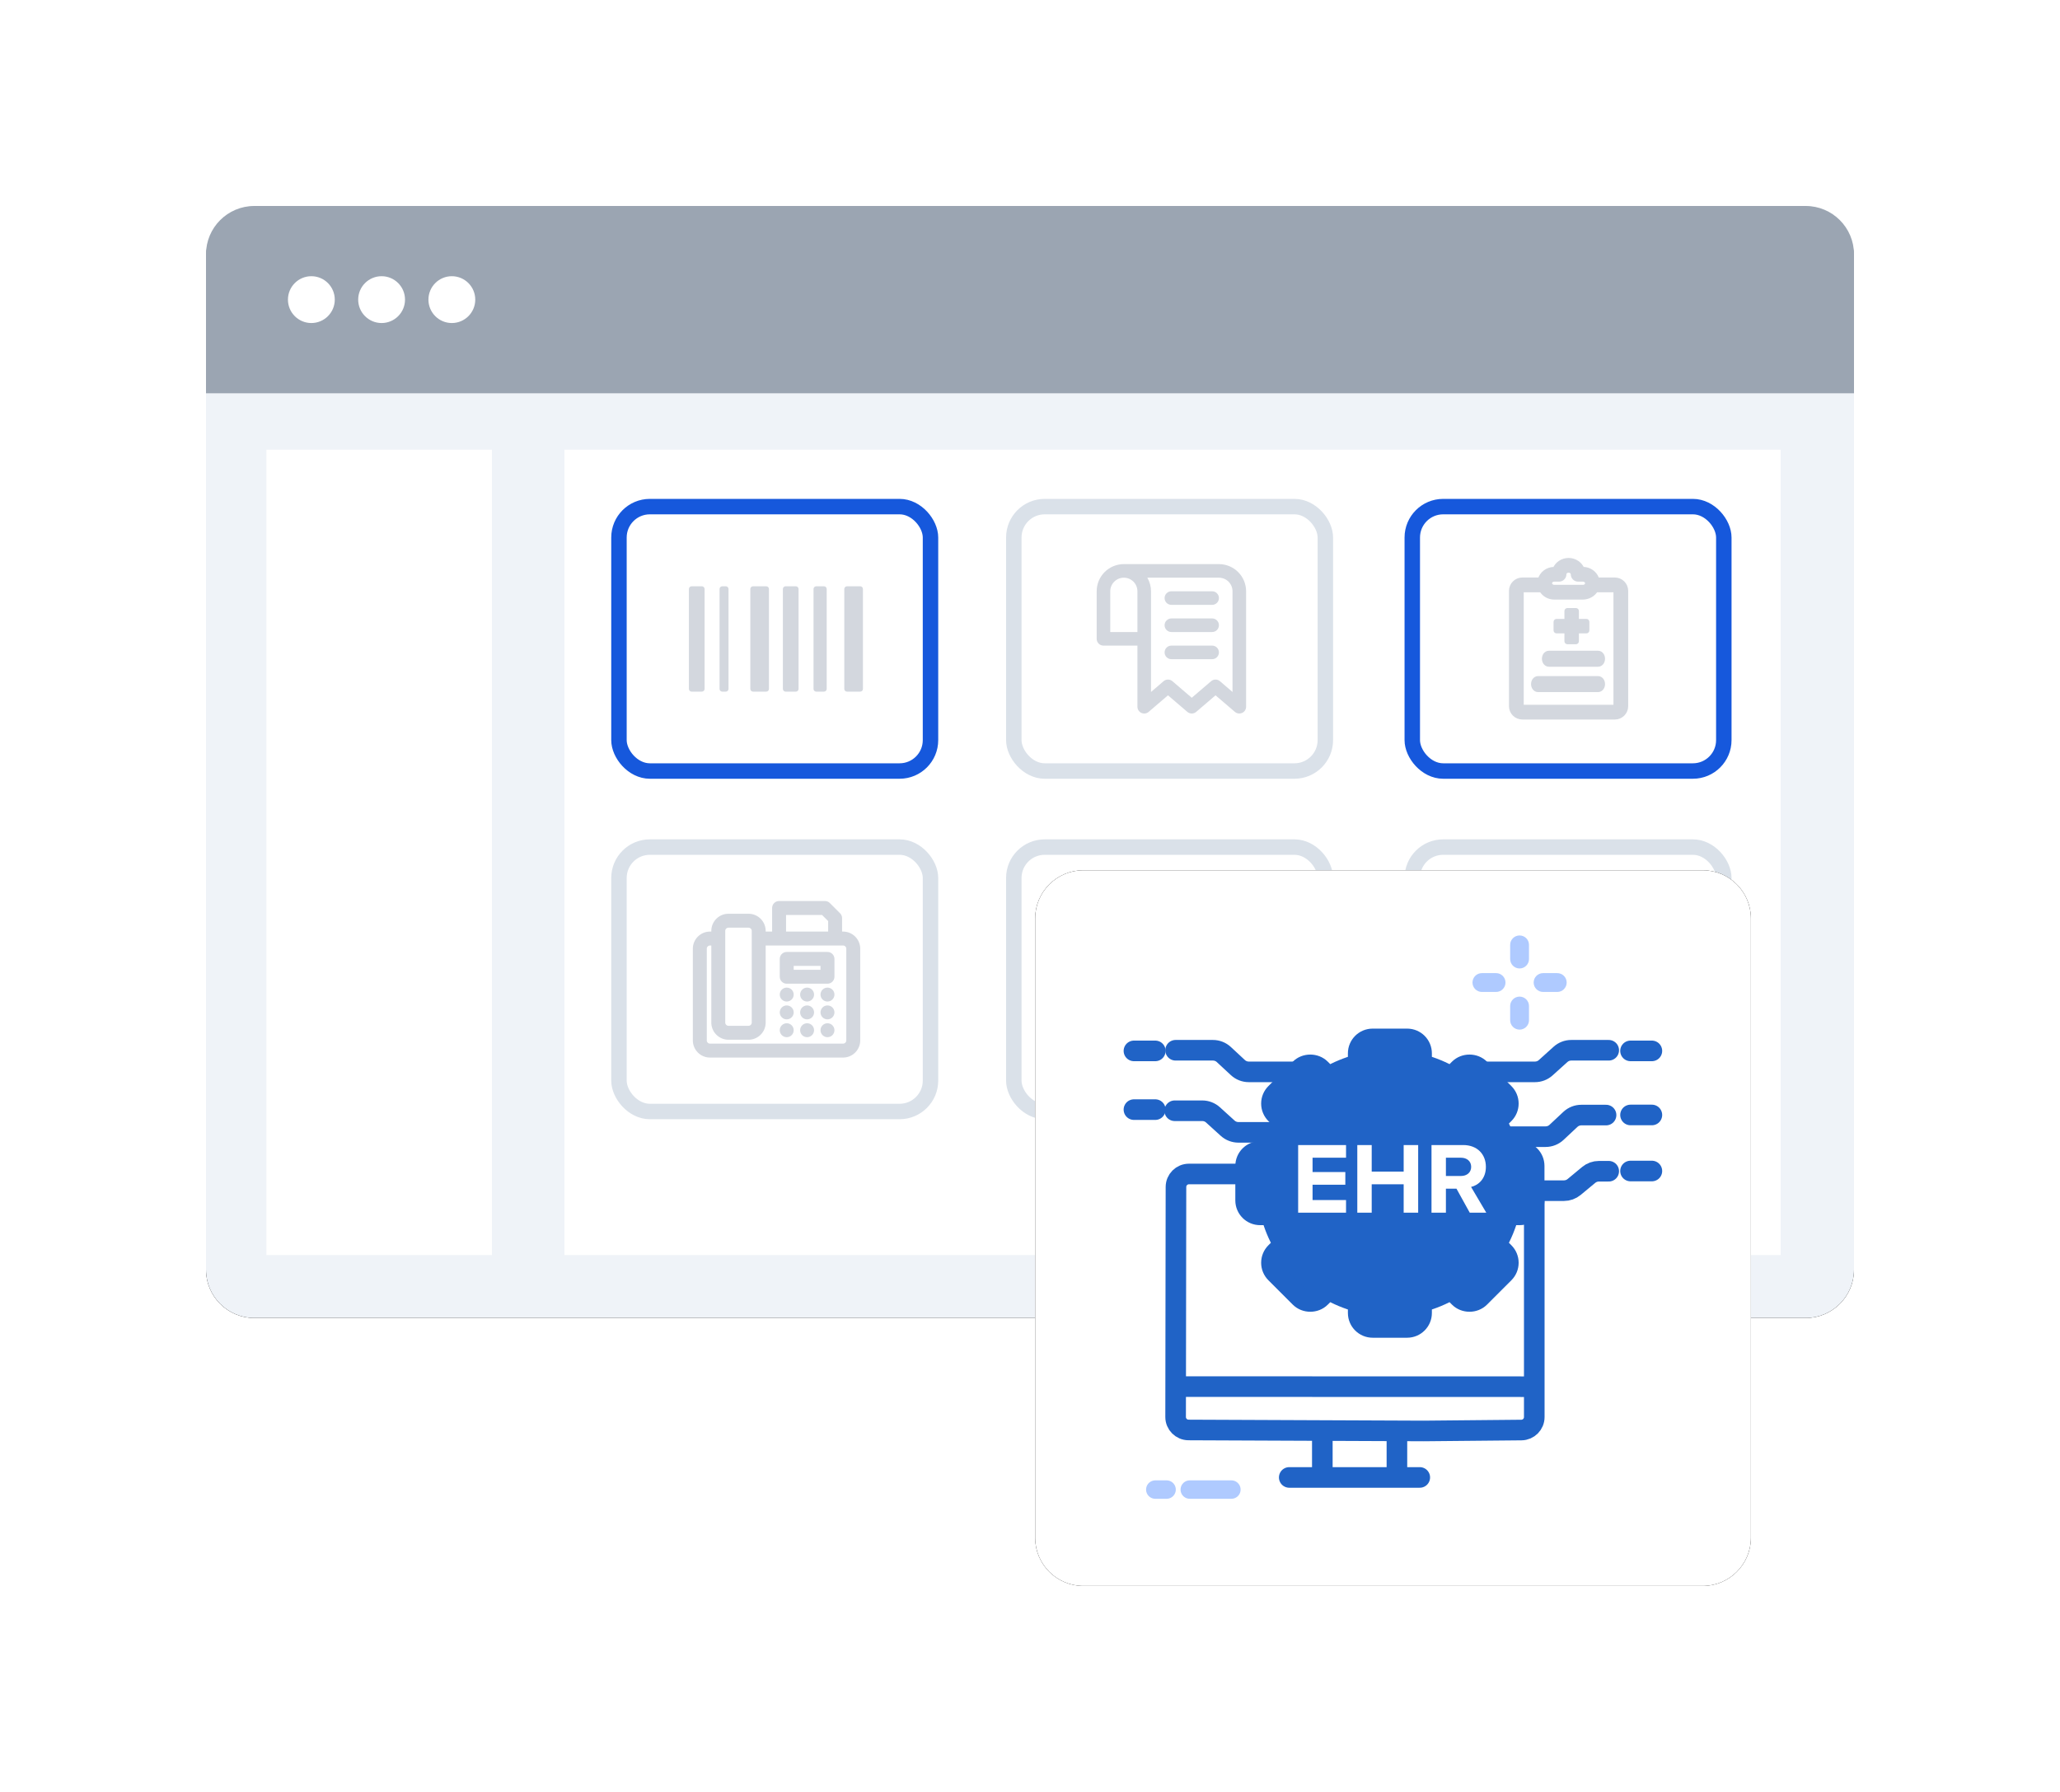 <?xml version="1.0" encoding="UTF-8"?>
<svg width="400px" height="348px" viewBox="0 0 400 348" version="1.1" xmlns="http://www.w3.org/2000/svg" xmlns:xlink="http://www.w3.org/1999/xlink">
    <title>Group 6</title>
    <defs>
        <path d="M9.384,0.724 L310.616,0.724 C315.799,0.724 320,4.925 320,10.108 L320,206.568 C320,211.75 315.799,215.952 310.616,215.952 L9.384,215.952 C4.201,215.952 0,211.75 0,206.568 L0,10.108 C0,4.925 4.201,0.724 9.384,0.724 Z" id="path-1"></path>
        <filter x="-18.7%" y="-27.9%" width="137.5%" height="155.8%" filterUnits="objectBoundingBox" id="filter-2">
            <feOffset dx="0" dy="0" in="SourceAlpha" result="shadowOffsetOuter1"></feOffset>
            <feGaussianBlur stdDeviation="20" in="shadowOffsetOuter1" result="shadowBlurOuter1"></feGaussianBlur>
            <feColorMatrix values="0 0 0 0 0.723   0 0 0 0 0.783   0 0 0 0 0.822  0 0 0 0.292 0" type="matrix" in="shadowBlurOuter1"></feColorMatrix>
        </filter>
        <path d="M129.615,0 L9.37,0 C4.195,0 1.13686838e-13,4.195 1.13686838e-13,9.37 L1.13686838e-13,129.615 C1.13686838e-13,134.789 4.195,138.984 9.37,138.984 L129.615,138.984 C134.79,138.984 138.984,134.789 138.984,129.615 L138.984,9.37 C138.984,4.195 134.79,0 129.615,0 Z" id="path-3"></path>
        <filter x="-43.2%" y="-43.2%" width="186.3%" height="186.3%" filterUnits="objectBoundingBox" id="filter-4">
            <feOffset dx="0" dy="0" in="SourceAlpha" result="shadowOffsetOuter1"></feOffset>
            <feGaussianBlur stdDeviation="20" in="shadowOffsetOuter1" result="shadowBlurOuter1"></feGaussianBlur>
            <feColorMatrix values="0 0 0 0 0.723   0 0 0 0 0.783   0 0 0 0 0.822  0 0 0 0.292 0" type="matrix" in="shadowBlurOuter1"></feColorMatrix>
        </filter>
    </defs>
    <g id="Page-1" stroke="none" stroke-width="1" fill="none" fill-rule="evenodd">
        <g id="Clinical-Lab" transform="translate(-1083, -1478)">
            <g id="Group-6" transform="translate(1123, 1518)">
                <g id="Path">
                    <use fill="black" fill-opacity="1" filter="url(#filter-2)" xlink:href="#path-1"></use>
                    <use fill="#EFF3F8" fill-rule="evenodd" xlink:href="#path-1"></use>
                </g>
                <path d="M9.384,0 L310.616,0 C315.799,0 320,4.201 320,9.384 L320,36.371 L0,36.371 L0,9.384 C0,4.201 4.201,0 9.384,0 Z" id="Path" fill="#9BA5B2"></path>
                <path d="M20.458,22.732 C22.969,22.732 25.005,20.696 25.005,18.186 C25.005,15.675 22.969,13.639 20.458,13.639 C17.948,13.639 15.912,15.675 15.912,18.186 C15.912,20.696 17.948,22.732 20.458,22.732 Z" id="Path" fill="#FFFFFF" fill-rule="nonzero"></path>
                <path d="M34.098,22.732 C36.609,22.732 38.644,20.696 38.644,18.186 C38.644,15.675 36.609,13.639 34.098,13.639 C31.587,13.639 29.551,15.675 29.551,18.186 C29.551,20.696 31.587,22.732 34.098,22.732 Z" id="Path" fill="#FFFFFF" fill-rule="nonzero"></path>
                <path d="M47.737,22.732 C50.247,22.732 52.283,20.696 52.283,18.186 C52.283,15.675 50.247,13.639 47.737,13.639 C45.226,13.639 43.191,15.675 43.191,18.186 C43.191,20.696 45.226,22.732 47.737,22.732 Z" id="Path" fill="#FFFFFF" fill-rule="nonzero"></path>
                <polygon id="Path" fill="#FFFFFF" fill-rule="nonzero" points="305.761 47.333 69.596 47.333 69.596 203.734 305.761 203.734"></polygon>
                <rect id="Rectangle" stroke="#1658DC" stroke-width="3" fill="#FFFFFF" fill-rule="nonzero" x="234.229" y="58.381" width="60.492" height="51.348" rx="6"></rect>
                <rect id="Rectangle" stroke="#DAE1E9" stroke-width="3" fill="#FFFFFF" fill-rule="nonzero" x="234.229" y="124.5" width="60.492" height="51.348" rx="6"></rect>
                <path d="M275.707,138.128 L271.927,138.128 L271.927,137.315 C271.927,137.006 271.804,136.71 271.586,136.492 C271.367,136.273 271.071,136.15 270.762,136.15 C270.452,136.15 270.156,136.273 269.938,136.492 C269.72,136.71 269.596,137.006 269.596,137.315 L269.596,138.128 L260.057,138.128 L260.057,137.315 C260.057,137.006 259.934,136.71 259.716,136.492 C259.497,136.273 259.201,136.15 258.892,136.15 C258.583,136.15 258.287,136.273 258.068,136.492 C257.85,136.71 257.727,137.006 257.727,137.315 L257.727,138.128 L253.946,138.128 C253.112,138.128 252.313,138.46 251.723,139.049 C251.134,139.639 250.803,140.438 250.803,141.272 L250.803,161.055 C250.803,161.888 251.134,162.688 251.723,163.277 C252.313,163.867 253.112,164.198 253.946,164.198 L275.707,164.198 C276.541,164.198 277.341,163.867 277.93,163.277 C278.52,162.688 278.851,161.888 278.851,161.055 L278.851,141.272 C278.851,140.438 278.52,139.639 277.93,139.049 C277.341,138.46 276.541,138.128 275.707,138.128 Z M253.946,140.459 L275.707,140.459 C275.923,140.459 276.13,140.544 276.282,140.696 C276.435,140.849 276.521,141.056 276.521,141.272 L276.521,144.063 L253.133,144.063 L253.133,141.272 C253.133,141.056 253.219,140.849 253.371,140.696 C253.523,140.544 253.731,140.459 253.946,140.459 Z M275.707,161.868 L253.946,161.868 C253.731,161.868 253.523,161.782 253.371,161.629 C253.219,161.477 253.133,161.27 253.133,161.055 L253.133,146.393 L276.521,146.393 L276.521,161.055 C276.521,161.27 276.435,161.477 276.282,161.629 C276.13,161.782 275.923,161.868 275.707,161.868 Z" id="Shape" stroke="#D3D7DE" stroke-width="0.5" fill="#D3D7DE" fill-rule="nonzero"></path>
                <path d="M269.015,149.291 L262.906,154.526 L260.701,152.321 L260.701,152.321 L260.699,152.319 C260.48,152.107 260.185,151.989 259.88,151.992 C259.574,151.995 259.282,152.117 259.066,152.333 C258.85,152.549 258.728,152.842 258.725,153.147 C258.722,153.452 258.839,153.747 259.052,153.967 L259.052,153.967 L259.054,153.969 L262.022,156.936 L262.022,156.936 C262.229,157.143 262.507,157.265 262.8,157.276 C263.094,157.287 263.38,157.187 263.603,156.997 L263.603,156.997 L270.524,151.064 C270.646,150.967 270.746,150.846 270.821,150.71 L270.666,150.626 L270.821,150.71 C270.896,150.572 270.942,150.421 270.957,150.265 C270.972,150.109 270.955,149.952 270.908,149.803 C270.861,149.653 270.784,149.515 270.682,149.395 C270.58,149.276 270.455,149.179 270.315,149.11 C270.175,149.04 270.022,148.999 269.866,148.99 C269.709,148.981 269.552,149.004 269.405,149.056 L269.464,149.222 L269.405,149.056 C269.261,149.108 269.128,149.188 269.015,149.291 L269.015,149.291 Z" id="Path" stroke="#D3D7DE" stroke-width="0.5" fill="#D3D7DE" fill-rule="nonzero"></path>
                <rect id="Rectangle" stroke="#DAE1E9" stroke-width="3" fill="#FFFFFF" fill-rule="nonzero" x="156.856" y="58.381" width="60.492" height="51.348" rx="6"></rect>
                <rect id="Rectangle" stroke="#DAE1E9" stroke-width="3" fill="#FFFFFF" fill-rule="nonzero" x="156.856" y="124.5" width="60.492" height="51.348" rx="6"></rect>
                <g id="Group" transform="translate(172.858, 135.578)" fill="#D3D7DE" fill-rule="nonzero">
                    <path d="M2.831,10.915 L3.736,10.915 C4.855,10.874 4.856,9.267 3.736,9.225 L2.831,9.225 C1.712,9.267 1.712,10.874 2.831,10.915 Z" id="Path"></path>
                    <path d="M26.36,18.276 L25.456,18.276 C24.336,18.317 24.336,19.924 25.456,19.966 L26.36,19.966 C27.48,19.924 27.48,18.317 26.36,18.276 Z" id="Path"></path>
                    <path d="M10.071,4.58 C10.538,4.58 10.916,4.202 10.916,3.735 L10.916,2.831 C10.875,1.711 9.267,1.711 9.226,2.831 L9.226,3.735 C9.226,4.202 9.604,4.58 10.071,4.58 Z" id="Path"></path>
                    <path d="M19.121,24.61 C18.654,24.61 18.276,24.989 18.276,25.455 L18.276,26.36 C18.317,27.48 19.924,27.48 19.966,26.36 L19.966,25.455 C19.966,24.989 19.588,24.61 19.121,24.61 Z" id="Path"></path>
                    <path d="M4.994,6.188 C5.813,6.951 6.951,5.817 6.19,4.995 L5.552,4.355 C4.733,3.592 3.594,4.726 4.355,5.548 L4.994,6.188 Z" id="Path"></path>
                    <path d="M24.198,23.003 C23.379,22.239 22.241,23.374 23.002,24.196 L23.64,24.836 C24.46,25.599 25.598,24.465 24.837,23.643 L24.198,23.003 Z" id="Path"></path>
                    <path d="M28.892,2.859 L28.892,2.859 C29.291,3.258 29.291,3.905 28.892,4.303 L28.892,4.303 L25.571,7.624 C27.055,9.784 26.838,12.756 24.914,14.678 M28.892,2.859 L24.79,14.553 M28.892,2.859 L26.332,0.299 C25.933,-0.1 25.287,-0.1 24.888,0.299 L21.568,3.62 M28.892,2.859 L21.568,3.62 M24.914,14.678 L24.79,14.553 M24.914,14.678 L24.914,14.678 L24.79,14.553 M24.914,14.678 L22.995,16.597 L22.995,16.598 C22.597,16.996 21.951,16.996 21.553,16.597 L21.553,16.597 L12.593,7.638 L12.593,7.638 C12.195,7.24 12.195,6.593 12.594,6.194 L12.594,6.194 L12.594,6.194 L12.594,6.194 C12.594,6.194 12.601,6.187 12.608,6.181 L12.601,6.187 L12.615,6.172 L12.676,6.112 L12.893,5.895 L13.552,5.235 L14.211,4.576 L14.429,4.358 L14.489,4.297 L14.506,4.282 L14.51,4.277 L14.51,4.276 L14.511,4.276 L14.511,4.276 L14.636,4.4 M24.79,14.553 L22.871,16.474 C22.541,16.803 22.006,16.803 21.677,16.473 L12.717,7.514 C12.388,7.184 12.388,6.649 12.718,6.319 L14.636,4.4 M14.636,4.4 L14.511,4.276 L14.511,4.276 C16.429,2.361 19.408,2.143 21.568,3.62 M14.636,4.4 C16.527,2.511 19.488,2.328 21.587,3.848 M21.568,3.62 L26.207,0.424 C25.877,0.094 25.343,0.094 25.013,0.424 L21.587,3.848 M21.568,3.62 C21.609,3.648 21.65,3.677 21.691,3.706 L21.587,3.848 M21.568,3.62 L21.463,3.725 L21.587,3.848 M23.47,13.234 L23.47,13.234 L22.274,14.432 L14.759,6.917 L15.955,5.719 C15.955,5.719 15.955,5.719 15.955,5.719 C17.323,4.353 19.547,4.353 20.913,5.717 L23.472,8.278 L23.472,8.278 C24.84,9.645 24.846,11.86 23.47,13.234 Z M23.079,4.997 L25.61,2.465 L26.726,3.58 L24.193,6.113 L23.079,4.997 Z" id="Shape" stroke="#D3D7DE" stroke-width="0.5"></path>
                    <path d="M18.516,19.796 L18.516,19.796 L17.535,20.777 L16.86,21.451 L16.675,21.636 C16.986,22.03 16.972,22.637 16.596,22.998 L16.596,22.998 L16.592,23.002 L16.576,23.018 L16.515,23.079 L16.298,23.296 L15.639,23.956 L14.98,24.615 L14.762,24.833 L14.702,24.894 L14.686,24.909 L14.681,24.914 L14.681,24.915 L14.68,24.915 L14.68,24.915 L14.555,24.79 L14.68,24.915 L14.68,24.915 C12.764,26.83 9.784,27.048 7.624,25.571 L4.303,28.892 C3.905,29.291 3.258,29.291 2.859,28.892 L0.299,26.332 C-0.1,25.933 -0.1,25.286 0.299,24.888 L0.423,25.012 L0.299,24.888 L3.621,21.567 C2.136,19.407 2.353,16.435 4.277,14.513 M18.516,19.796 L6.32,12.717 L6.195,12.594 L4.277,14.513 M18.516,19.796 C19.616,18.697 19.628,16.905 18.516,15.793 L18.516,15.793 C17.415,14.692 15.618,14.687 14.511,15.794 L14.511,15.795 L12.677,17.631 L11.56,16.515 L11.743,16.333 L12.417,15.658 L13.092,14.984 L13.315,14.762 L13.377,14.7 L13.379,14.698 L13.379,14.698 L13.393,14.683 L13.398,14.679 L13.398,14.678 L13.398,14.678 L13.398,14.678 L13.399,14.677 C14.501,13.576 14.508,11.783 13.399,10.674 L13.399,10.674 C12.296,9.571 10.499,9.57 9.395,10.674 C9.395,10.674 9.395,10.674 9.395,10.674 L7.552,12.516 C7.154,12.203 6.569,12.218 6.196,12.594 L18.516,19.796 Z M4.277,14.513 L4.401,14.638 L4.277,14.513 L4.277,14.513 Z M5.596,15.832 C4.152,17.275 4.159,19.602 5.596,21.036 L5.596,15.832 Z M5.596,15.832 L6.793,14.635 L5.596,15.832 Z M5.719,20.912 L5.72,20.913 L8.278,23.474 L5.719,20.912 Z M5.719,20.912 C4.351,19.546 4.345,17.33 5.721,15.957 L5.721,15.956 M5.719,20.912 L5.721,15.956 M5.721,15.956 L6.917,14.759 L14.432,22.274 L13.237,23.472 C13.236,23.472 13.236,23.472 13.236,23.472 C11.868,24.838 9.644,24.838 8.278,23.474 L5.721,15.956 Z M14.12,19.075 L15.234,20.191 L17.073,18.353 C17.073,18.353 17.073,18.353 17.073,18.353 C17.073,18.353 17.073,18.353 17.073,18.353 C17.38,18.046 17.381,17.545 17.073,17.237 L14.12,19.075 Z M14.12,19.075 L15.955,17.237 C16.263,16.929 16.765,16.929 17.073,17.237 L14.12,19.075 Z M8.999,13.955 L10.835,12.12 C11.611,11.406 12.661,12.466 11.953,13.236 L10.116,15.072 L8.999,13.955 Z M3.582,26.726 L2.465,25.611 L4.998,23.078 L6.112,24.194 L3.582,26.726 Z" id="Shape" stroke="#D3D7DE" stroke-width="0.5"></path>
                </g>
                <rect id="Rectangle" stroke="#1658DC" stroke-width="3" fill="#FFFFFF" fill-rule="nonzero" x="80.187" y="58.381" width="60.492" height="51.348" rx="6"></rect>
                <rect id="Rectangle" stroke="#DAE1E9" stroke-width="3" fill="#FFFFFF" fill-rule="nonzero" x="80.187" y="124.5" width="60.492" height="51.348" rx="6"></rect>
                <g id="Group" transform="translate(94.782, 135.223)" fill="#D3D7DE" fill-rule="nonzero" stroke="#D3D7DE" stroke-width="0.5">
                    <path d="M28.923,5.935 L28.48,5.935 L28.48,3.082 C28.48,2.789 28.364,2.508 28.157,2.301 L26.179,0.324 C25.972,0.116 25.691,-1.99915747e-14 25.399,-1.99915747e-14 L16.497,-1.99915747e-14 C15.887,-1.99915747e-14 15.394,0.494 15.394,1.103 L15.394,5.935 L13.643,5.935 L13.643,5.555 C13.643,3.855 12.261,2.473 10.562,2.473 L6.667,2.473 C4.968,2.473 3.586,3.855 3.586,5.555 L3.586,5.935 L3.082,5.935 C1.382,5.935 0,7.317 0,9.016 L0,26.821 C0,28.52 1.382,29.903 3.082,29.903 L28.923,29.903 C30.622,29.903 32.004,28.52 32.004,26.821 L32.004,9.016 C32.004,7.317 30.622,5.935 28.923,5.935 Z M17.6,2.207 L24.942,2.207 L26.274,3.539 L26.274,5.935 L17.6,5.935 L17.6,2.207 Z M5.792,5.555 C5.792,5.072 6.185,4.679 6.667,4.679 L10.562,4.679 C11.044,4.679 11.437,5.072 11.437,5.555 L11.437,23.359 C11.437,23.841 11.044,24.234 10.562,24.234 L6.667,24.234 C6.185,24.234 5.792,23.841 5.792,23.359 L5.792,5.555 Z M29.798,26.821 C29.798,27.304 29.405,27.696 28.923,27.696 L3.082,27.696 C2.599,27.696 2.207,27.304 2.207,26.821 L2.207,9.016 C2.207,8.534 2.599,8.141 3.082,8.141 L3.586,8.141 L3.586,23.359 C3.586,25.058 4.968,26.44 6.667,26.44 L10.562,26.44 C12.261,26.44 13.643,25.058 13.643,23.359 L13.643,8.141 L28.923,8.141 C29.405,8.141 29.798,8.534 29.798,9.016 L29.798,26.821 Z" id="Shape"></path>
                    <path d="M25.893,9.892 L17.98,9.892 C17.371,9.892 16.877,10.386 16.877,10.995 L16.877,14.457 C16.877,15.066 17.371,15.56 17.98,15.56 L25.893,15.56 C26.503,15.56 26.997,15.066 26.997,14.457 L26.997,10.995 C26.997,10.386 26.503,9.892 25.893,9.892 Z M24.79,13.354 L19.084,13.354 L19.084,12.098 L24.79,12.098 L24.79,13.354 Z" id="Shape"></path>
                    <path d="M17.98,19.022 C18.59,19.022 19.084,18.528 19.084,17.919 C19.084,17.31 18.59,16.815 17.98,16.815 C17.371,16.815 16.877,17.31 16.877,17.919 C16.877,18.528 17.371,19.022 17.98,19.022 Z" id="Path"></path>
                    <path d="M21.937,19.022 C22.546,19.022 23.04,18.528 23.04,17.919 C23.04,17.31 22.546,16.815 21.937,16.815 C21.328,16.815 20.834,17.31 20.834,17.919 C20.834,18.528 21.328,19.022 21.937,19.022 Z" id="Path"></path>
                    <path d="M25.893,19.022 C26.503,19.022 26.997,18.528 26.997,17.919 C26.997,17.31 26.503,16.815 25.893,16.815 C25.284,16.815 24.79,17.31 24.79,17.919 C24.79,18.528 25.284,19.022 25.893,19.022 Z" id="Path"></path>
                    <path d="M17.98,22.484 C18.59,22.484 19.084,21.99 19.084,21.381 C19.084,20.771 18.59,20.277 17.98,20.277 C17.371,20.277 16.877,20.771 16.877,21.381 C16.877,21.99 17.371,22.484 17.98,22.484 Z" id="Path"></path>
                    <path d="M21.937,22.484 C22.546,22.484 23.04,21.99 23.04,21.381 C23.04,20.771 22.546,20.277 21.937,20.277 C21.328,20.277 20.834,20.771 20.834,21.381 C20.834,21.99 21.328,22.484 21.937,22.484 Z" id="Path"></path>
                    <path d="M25.893,22.484 C26.503,22.484 26.997,21.99 26.997,21.381 C26.997,20.771 26.503,20.277 25.893,20.277 C25.284,20.277 24.79,20.771 24.79,21.381 C24.79,21.99 25.284,22.484 25.893,22.484 Z" id="Path"></path>
                    <path d="M17.98,25.946 C18.59,25.946 19.084,25.452 19.084,24.842 C19.084,24.233 18.59,23.739 17.98,23.739 C17.371,23.739 16.877,24.233 16.877,24.842 C16.877,25.452 17.371,25.946 17.98,25.946 Z" id="Path"></path>
                    <path d="M21.937,25.946 C22.546,25.946 23.04,25.452 23.04,24.842 C23.04,24.233 22.546,23.739 21.937,23.739 C21.328,23.739 20.834,24.233 20.834,24.842 C20.834,25.452 21.328,25.946 21.937,25.946 Z" id="Path"></path>
                    <path d="M25.893,25.946 C26.503,25.946 26.997,25.452 26.997,24.842 C26.997,24.233 26.503,23.739 25.893,23.739 C25.284,23.739 24.79,24.233 24.79,24.842 C24.79,25.452 25.284,25.946 25.893,25.946 Z" id="Path"></path>
                </g>
                <path d="M269.309,71.355 L269.309,71.355 C268.783,70.861 268.09,70.591 267.362,70.591 L267.191,70.591 C266.793,69.569 265.766,68.851 264.58,68.851 C263.393,68.851 262.366,69.569 261.969,70.591 L261.798,70.591 C260.492,70.591 259.376,71.462 259.086,72.651 L255.596,72.651 C254.443,72.651 253.506,73.589 253.506,74.742 L253.506,97.138 C253.506,98.291 254.443,99.229 255.596,99.229 L273.563,99.229 C274.716,99.229 275.653,98.291 275.653,97.138 L275.653,74.742 C275.653,73.589 274.716,72.651 273.563,72.651 L270.074,72.651 C269.954,72.161 269.691,71.714 269.309,71.355 Z M268.033,72.712 L268.034,72.712 C268.202,72.87 268.285,73.065 268.285,73.263 C268.285,73.308 268.28,73.355 268.271,73.4 L268.271,73.401 C268.198,73.768 267.833,74.073 267.362,74.073 L261.798,74.073 C261.538,74.073 261.301,73.978 261.125,73.813 L261.124,73.812 C261.035,73.729 260.971,73.636 260.931,73.54 L260.929,73.535 L260.926,73.53 C260.923,73.521 260.918,73.509 260.912,73.489 L260.907,73.476 L260.904,73.468 C260.904,73.467 260.904,73.466 260.903,73.465 L260.903,73.465 L260.901,73.457 L260.9,73.451 L260.898,73.446 L260.897,73.44 L260.895,73.431 L260.892,73.42 C260.891,73.418 260.891,73.415 260.889,73.41 L260.887,73.399 C260.879,73.352 260.874,73.307 260.874,73.263 C260.874,72.847 261.257,72.453 261.798,72.453 L262.725,72.453 C263.238,72.453 263.656,72.038 263.656,71.524 C263.657,71.107 264.04,70.714 264.58,70.714 C265.119,70.714 265.503,71.107 265.503,71.524 C265.503,72.038 265.92,72.453 266.435,72.453 L267.362,72.453 C267.621,72.453 267.858,72.548 268.033,72.712 Z M259.85,75.171 L259.85,75.171 C260.376,75.665 261.069,75.935 261.798,75.935 L267.362,75.935 C268.323,75.935 269.354,75.415 269.83,74.514 L273.563,74.514 C273.688,74.514 273.791,74.617 273.791,74.742 L273.791,97.138 C273.791,97.264 273.688,97.366 273.563,97.366 L255.596,97.366 C255.471,97.366 255.368,97.264 255.368,97.138 L255.368,74.742 C255.368,74.616 255.471,74.514 255.596,74.514 L259.336,74.514 C259.473,74.76 259.648,74.981 259.85,75.171 Z" id="Shape" stroke="#D3D7DE" fill="#D3D7DE" fill-rule="nonzero"></path>
                <path d="M266.006,85.11 L264.351,85.11 C264.031,85.11 263.772,84.851 263.772,84.531 L263.772,83.001 L262.241,83.001 C261.921,83.001 261.661,82.741 261.661,82.421 L261.661,80.767 C261.661,80.447 261.921,80.187 262.241,80.187 L263.772,80.187 L263.772,78.656 C263.772,78.336 264.031,78.076 264.351,78.076 L266.006,78.076 C266.326,78.076 266.585,78.336 266.585,78.656 L266.585,80.187 L268.037,80.187 C268.357,80.187 268.617,80.447 268.617,80.767 L268.617,82.421 C268.617,82.741 268.357,83.001 268.037,83.001 L266.585,83.001 L266.585,84.531 C266.585,84.851 266.326,85.11 266.006,85.11 Z" id="Path" fill="#D3D7DE" fill-rule="nonzero"></path>
                <path d="M260.757,88.979 L270.303,88.979 C270.585,88.979 270.807,88.819 270.945,88.626 C271.083,88.432 271.157,88.183 271.157,87.924 C271.157,87.665 271.083,87.415 270.945,87.222 C270.807,87.029 270.585,86.869 270.303,86.869 L260.757,86.869 C260.476,86.869 260.253,87.029 260.115,87.222 C259.978,87.415 259.903,87.665 259.903,87.924 C259.903,88.183 259.978,88.432 260.115,88.626 C260.253,88.819 260.476,88.979 260.757,88.979 Z" id="Path" stroke="#D3D7DE" fill="#D3D7DE" fill-rule="nonzero"></path>
                <path d="M258.651,93.903 L270.299,93.903 C270.58,93.903 270.803,93.744 270.943,93.55 C271.082,93.357 271.157,93.107 271.157,92.848 C271.157,92.588 271.082,92.338 270.943,92.145 C270.803,91.951 270.58,91.793 270.299,91.793 L258.651,91.793 C258.369,91.793 258.147,91.951 258.007,92.145 C257.868,92.338 257.793,92.588 257.793,92.848 C257.793,93.107 257.868,93.357 258.007,93.55 C258.147,93.744 258.37,93.903 258.651,93.903 Z" id="Path" stroke="#D3D7DE" fill="#D3D7DE" fill-rule="nonzero"></path>
                <path d="M108.789,94.311 L106.215,94.311 C105.926,94.311 105.693,94.076 105.693,93.785 L105.693,74.381 C105.693,74.091 105.926,73.856 106.215,73.856 L108.789,73.856 C109.078,73.856 109.312,74.091 109.312,74.381 L109.312,93.785 C109.312,94.076 109.078,94.311 108.789,94.311 Z M100.24,94.311 C99.952,94.311 99.718,94.076 99.718,93.785 L99.718,74.381 C99.718,74.091 99.952,73.856 100.24,73.856 L100.937,73.856 C101.225,73.856 101.459,74.091 101.459,74.381 L101.459,93.785 C101.459,94.076 101.225,94.311 100.937,94.311 L100.24,94.311 Z M96.29,94.311 L94.291,94.311 C94.003,94.311 93.769,94.076 93.769,93.785 L93.769,74.381 C93.769,74.091 94.003,73.856 94.291,73.856 L96.29,73.856 C96.579,73.856 96.813,74.091 96.813,74.381 L96.813,93.785 C96.813,94.076 96.579,94.311 96.29,94.311 Z" id="Shape" fill="#D3D7DE"></path>
                <path d="M127.037,94.311 L124.462,94.311 C124.174,94.311 123.94,94.076 123.94,93.785 L123.94,74.381 C123.94,74.091 124.174,73.856 124.462,73.856 L127.037,73.856 C127.325,73.856 127.559,74.091 127.559,74.381 L127.559,93.785 C127.559,94.076 127.325,94.311 127.037,94.311 Z M118.486,94.311 C118.199,94.311 117.966,94.076 117.966,93.785 L117.966,74.381 C117.966,74.091 118.199,73.856 118.486,73.856 L120.002,73.856 C120.29,73.856 120.524,74.091 120.524,74.381 L120.524,93.785 C120.524,94.076 120.29,94.311 120.002,94.311 L118.486,94.311 Z M112.538,94.311 C112.249,94.311 112.016,94.076 112.016,93.785 L112.016,74.381 C112.016,74.091 112.249,73.856 112.538,73.856 L114.537,73.856 C114.826,73.856 115.059,74.091 115.059,74.381 L115.059,93.785 C115.059,94.076 114.826,94.311 114.537,94.311 L112.538,94.311 Z" id="Shape" fill="#D3D7DE"></path>
                <path d="M196.686,69.548 L178.222,69.548 C176.823,69.548 175.481,70.103 174.492,71.093 C173.502,72.082 172.946,73.424 172.946,74.823 L172.946,84.055 C172.946,84.405 173.086,84.74 173.332,84.988 C173.58,85.235 173.916,85.374 174.265,85.374 L180.859,85.374 L180.859,97.244 C180.859,97.496 180.93,97.743 181.066,97.956 C181.202,98.169 181.395,98.338 181.624,98.444 C181.854,98.549 182.109,98.587 182.359,98.552 C182.609,98.517 182.844,98.411 183.036,98.246 L186.794,95.028 L190.553,98.246 C190.792,98.45 191.096,98.563 191.41,98.563 C191.725,98.563 192.029,98.45 192.268,98.246 L196.027,95.028 L199.785,98.246 C200.024,98.45 200.328,98.563 200.642,98.563 C200.833,98.561 201.021,98.521 201.196,98.444 C201.425,98.338 201.619,98.169 201.754,97.956 C201.89,97.743 201.962,97.496 201.961,97.244 L201.961,74.823 C201.961,73.424 201.405,72.082 200.416,71.093 C199.427,70.103 198.085,69.548 196.686,69.548 Z M175.584,82.736 L175.584,74.823 C175.584,74.123 175.862,73.453 176.356,72.958 C176.851,72.463 177.522,72.186 178.222,72.186 C178.922,72.186 179.592,72.463 180.087,72.958 C180.582,73.453 180.859,74.123 180.859,74.823 L180.859,82.736 L175.584,82.736 Z M199.323,94.382 L196.883,92.285 C196.645,92.081 196.34,91.968 196.027,91.968 C195.712,91.968 195.408,92.081 195.169,92.285 L191.41,95.503 L187.651,92.285 C187.413,92.081 187.108,91.968 186.794,91.968 C186.48,91.968 186.176,92.081 185.937,92.285 L183.497,94.382 L183.497,74.823 C183.496,73.897 183.25,72.987 182.785,72.186 L196.686,72.186 C197.386,72.186 198.056,72.463 198.551,72.958 C199.046,73.453 199.323,74.123 199.323,74.823 L199.323,94.382 Z M196.686,76.142 C196.686,76.492 196.546,76.827 196.3,77.075 C196.052,77.322 195.716,77.461 195.367,77.461 L187.454,77.461 C187.104,77.461 186.769,77.322 186.521,77.075 C186.274,76.827 186.135,76.492 186.135,76.142 C186.135,75.792 186.274,75.457 186.521,75.209 C186.769,74.962 187.104,74.823 187.454,74.823 L195.367,74.823 C195.716,74.823 196.052,74.962 196.3,75.209 C196.546,75.457 196.686,75.792 196.686,76.142 Z M196.686,81.418 C196.686,81.767 196.546,82.103 196.3,82.35 C196.052,82.597 195.716,82.736 195.367,82.736 L187.454,82.736 C187.104,82.736 186.769,82.597 186.521,82.35 C186.274,82.103 186.135,81.767 186.135,81.418 C186.135,81.068 186.274,80.732 186.521,80.485 C186.769,80.238 187.104,80.099 187.454,80.099 L195.367,80.099 C195.716,80.099 196.052,80.238 196.3,80.485 C196.546,80.732 196.686,81.068 196.686,81.418 Z M196.686,86.693 C196.686,87.043 196.546,87.378 196.3,87.626 C196.052,87.873 195.716,88.012 195.367,88.012 L187.454,88.012 C187.104,88.012 186.769,87.873 186.521,87.626 C186.274,87.378 186.135,87.043 186.135,86.693 C186.135,86.343 186.274,86.008 186.521,85.76 C186.769,85.513 187.104,85.374 187.454,85.374 L195.367,85.374 C195.716,85.374 196.052,85.513 196.3,85.76 C196.546,86.008 196.686,86.343 196.686,86.693 Z" id="Shape" fill="#D3D7DE" fill-rule="nonzero"></path>
                <polygon id="Path" fill="#FFFFFF" fill-rule="nonzero" points="11.728 47.333 55.52 47.333 55.52 203.734 11.728 203.734"></polygon>
                <g id="Group-2" transform="translate(161, 129)">
                    <g id="Path">
                        <use fill="black" fill-opacity="1" filter="url(#filter-4)" xlink:href="#path-3"></use>
                        <use fill="#FFFFFF" fill-rule="evenodd" xlink:href="#path-3"></use>
                    </g>
                    <line x1="49.338" y1="117.913" x2="74.684" y2="117.913" id="Path" stroke="#2063C6" stroke-width="4" stroke-linecap="round"></line>
                    <line x1="55.763" y1="116.527" x2="55.763" y2="109.307" id="Path" stroke="#2063C6" stroke-width="4" stroke-linecap="round"></line>
                    <line x1="70.246" y1="116.527" x2="70.246" y2="109.307" id="Path" stroke="#2063C6" stroke-width="4" stroke-linecap="round"></line>
                    <path d="M27.696,60.447 C27.692,59.517 28.436,58.765 29.368,58.765 L94.624,58.765 C95.551,58.765 96.306,59.518 96.31,60.447 L96.502,107.625 C96.507,108.554 95.762,109.307 94.83,109.307 L29.575,109.307 C28.647,109.307 27.892,108.553 27.889,107.625 L27.696,60.447 Z" id="Path" fill="#FFFFFF"></path>
                    <path d="M44.474,58.985 L29.86,58.985 C28.47,58.985 27.343,60.111 27.343,61.501 C27.343,61.504 27.343,61.506 27.343,61.508 L27.275,106.185 C27.278,107.567 28.398,108.689 29.782,108.695 L75.423,108.888 L94.423,108.708 C95.804,108.695 96.917,107.572 96.917,106.191 L96.917,96 L96.917,61.136 C96.917,59.746 95.79,58.619 94.399,58.619 C94.38,58.619 94.362,58.619 94.343,58.62 L87.896,58.765" id="Path" fill="#FFFFFF"></path>
                    <path d="M44.474,58.985 L29.86,58.985 C28.47,58.985 27.343,60.111 27.343,61.501 C27.343,61.504 27.343,61.506 27.343,61.508 L27.275,106.185 C27.278,107.567 28.398,108.689 29.782,108.695 L75.423,108.888 L94.423,108.708 C95.804,108.695 96.917,107.572 96.917,106.191 L96.917,96 L96.917,61.136 C96.917,59.746 95.79,58.619 94.399,58.619 C94.38,58.619 94.362,58.619 94.343,58.62 L87.896,58.765" id="Path" stroke="#2063C6" stroke-width="4" stroke-linecap="round"></path>
                    <line x1="27.701" y1="100.273" x2="96.498" y2="100.291" id="Path" stroke="#2063C6" stroke-width="4" stroke-linecap="square"></line>
                    <path d="M111.374,58.449 L109.469,58.449 C108.743,58.449 108.04,58.702 107.482,59.166 L104.662,61.507 C104.104,61.97 103.401,62.224 102.675,62.224 L94.472,62.224" id="Path" stroke="#2063C6" stroke-width="4" stroke-linecap="round"></path>
                    <path d="M27.097,46.704 L32.446,46.704 C33.218,46.704 33.963,46.991 34.535,47.51 L37.384,50.093 C37.956,50.612 38.701,50.899 39.473,50.899 L47.489,50.899" id="Path" stroke="#2063C6" stroke-width="4" stroke-linecap="round" stroke-linejoin="round"></path>
                    <path d="M110.856,47.542 L106.054,47.542 C105.265,47.542 104.505,47.843 103.929,48.382 L101.242,50.897 C100.666,51.437 99.905,51.737 99.116,51.737 L91.129,51.737" id="Path" stroke="#2063C6" stroke-width="4" stroke-linecap="round"></path>
                    <path d="M27.27,34.956 L34.522,34.956 C35.307,34.956 36.064,35.253 36.639,35.788 L39.365,38.32 C39.941,38.855 40.697,39.151 41.482,39.151 L55.04,39.151" id="Path" stroke="#2063C6" stroke-width="4" stroke-linecap="round"></path>
                    <path d="M111.374,34.956 L104.096,34.956 C103.327,34.956 102.585,35.242 102.014,35.757 L99.135,38.352 C98.564,38.867 97.822,39.151 97.052,39.151 L83.468,39.151" id="Path" stroke="#2063C6" stroke-width="4" stroke-linecap="round"></path>
                    <path d="M91.992,54.518 C91.457,52.527 90.668,50.624 89.639,48.839 L91.124,47.356 C91.672,46.809 91.973,46.081 91.973,45.309 C91.973,44.535 91.672,43.809 91.124,43.263 L86.384,38.522 C85.292,37.429 83.387,37.427 82.291,38.522 L80.806,40.005 C79.021,38.977 77.116,38.19 75.127,37.654 L75.127,35.554 C75.127,33.955 73.829,32.661 72.234,32.661 L65.53,32.661 C63.935,32.661 62.637,33.955 62.637,35.554 L62.637,37.654 C60.648,38.19 58.743,38.977 56.956,40.005 L55.472,38.522 C54.377,37.427 52.471,37.429 51.378,38.522 L46.638,43.263 C46.093,43.809 45.791,44.537 45.791,45.309 C45.791,46.083 46.093,46.809 46.638,47.357 L48.122,48.839 C47.096,50.624 46.306,52.527 45.772,54.518 L43.67,54.518 C42.075,54.518 40.777,55.818 40.777,57.414 L40.777,64.117 C40.777,65.713 42.075,67.012 43.67,67.012 L45.772,67.012 C46.307,68.999 47.096,70.906 48.125,72.691 L46.64,74.175 C46.093,74.722 45.791,75.451 45.791,76.224 C45.791,76.998 46.093,77.723 46.64,78.27 L51.378,83.008 C52.472,84.102 54.378,84.106 55.473,83.008 L56.958,81.525 C58.745,82.553 60.648,83.341 62.637,83.878 L62.637,85.98 C62.637,87.574 63.935,88.873 65.531,88.873 L72.234,88.873 C73.829,88.873 75.127,87.574 75.127,85.98 L75.127,83.878 C77.116,83.341 79.021,82.553 80.808,81.525 L82.293,83.008 C83.387,84.106 85.292,84.102 86.386,83.008 L91.126,78.27 C91.672,77.723 91.973,76.998 91.973,76.224 C91.973,75.451 91.672,74.723 91.126,74.175 L89.642,72.691 C90.668,70.906 91.458,68.999 91.994,67.012 L94.093,67.012 C95.691,67.012 96.988,65.713 96.988,64.117 L96.988,57.414 C96.987,55.818 95.689,54.518 94.093,54.518 L91.992,54.518 Z" id="Path" stroke="#2063C6" stroke-width="3.817" fill="#2063C6" fill-rule="nonzero"></path>
                    <path d="M60.366,66.502 L51.068,66.502 L51.068,53.363 L60.366,53.363 L60.366,55.825 L53.866,55.825 L53.866,58.602 L60.229,58.602 L60.229,61.065 L53.866,61.065 L53.866,64.04 L60.366,64.04 L60.366,66.502 Z M74.373,66.502 L71.556,66.502 L71.556,60.986 L65.351,60.986 L65.351,66.502 L62.553,66.502 L62.553,53.363 L65.351,53.363 L65.351,58.524 L71.556,58.524 L71.556,53.363 L74.373,53.363 L74.373,66.502 Z M87.6,66.502 L84.389,66.502 L81.809,61.833 L79.76,61.833 L79.76,66.502 L76.962,66.502 L76.962,53.363 L83.108,53.363 C85.847,53.363 87.521,55.155 87.521,57.598 C87.521,59.923 86.063,61.163 84.645,61.498 L87.6,66.502 Z M82.695,59.371 C83.817,59.371 84.665,58.701 84.665,57.598 C84.665,56.495 83.817,55.825 82.695,55.825 L79.76,55.825 L79.76,59.371 L82.695,59.371 Z" id="Shape" fill="#FFFFFF" fill-rule="nonzero"></path>
                    <line x1="115.606" y1="35.08" x2="119.753" y2="35.08" id="Path" stroke="#2063C6" stroke-width="4" stroke-linecap="round"></line>
                    <line x1="115.606" y1="47.522" x2="119.753" y2="47.522" id="Path" stroke="#2063C6" stroke-width="4" stroke-linecap="round"></line>
                    <line x1="115.606" y1="58.407" x2="119.753" y2="58.407" id="Path" stroke="#2063C6" stroke-width="4" stroke-linecap="round"></line>
                    <line x1="19.182" y1="35.08" x2="23.329" y2="35.08" id="Path" stroke="#2063C6" stroke-width="4" stroke-linecap="round"></line>
                    <line x1="19.182" y1="46.484" x2="23.329" y2="46.484" id="Path" stroke="#2063C6" stroke-width="4" stroke-linecap="round"></line>
                    <line x1="30.023" y1="120.27" x2="38.106" y2="120.27" id="Path" stroke="#AFCAFF" stroke-width="3.578" stroke-linecap="round"></line>
                    <line x1="23.329" y1="120.27" x2="25.521" y2="120.27" id="Path" stroke="#AFCAFF" stroke-width="3.578" stroke-linecap="round"></line>
                    <path d="M94.064,19.071 C93.054,19.071 92.235,18.252 92.235,17.242 L92.235,14.49 C92.235,13.48 93.054,12.661 94.064,12.661 C95.074,12.661 95.893,13.48 95.893,14.49 L95.893,17.242 C95.893,18.252 95.074,19.071 94.064,19.071 Z" id="Path" fill="#AFCAFF" fill-rule="nonzero"></path>
                    <path d="M94.064,30.949 C93.054,30.949 92.235,30.13 92.235,29.12 L92.235,26.368 C92.235,25.358 93.054,24.539 94.064,24.539 C95.074,24.539 95.893,25.358 95.893,26.368 L95.893,29.12 C95.893,30.13 95.074,30.949 94.064,30.949 Z" id="Path" fill="#AFCAFF" fill-rule="nonzero"></path>
                    <path d="M101.379,23.633 L98.627,23.633 C97.617,23.633 96.799,22.814 96.799,21.804 C96.799,20.794 97.617,19.975 98.627,19.975 L101.379,19.975 C102.389,19.975 103.208,20.794 103.208,21.804 C103.208,22.814 102.389,23.633 101.379,23.633 Z" id="Path" fill="#AFCAFF" fill-rule="nonzero"></path>
                    <path d="M89.5,23.633 L86.749,23.633 C85.738,23.633 84.92,22.814 84.92,21.804 C84.92,20.794 85.738,19.975 86.749,19.975 L89.5,19.975 C90.51,19.975 91.329,20.794 91.329,21.804 C91.329,22.814 90.51,23.633 89.5,23.633 Z" id="Path" fill="#AFCAFF" fill-rule="nonzero"></path>
                </g>
            </g>
        </g>
    </g>
</svg>